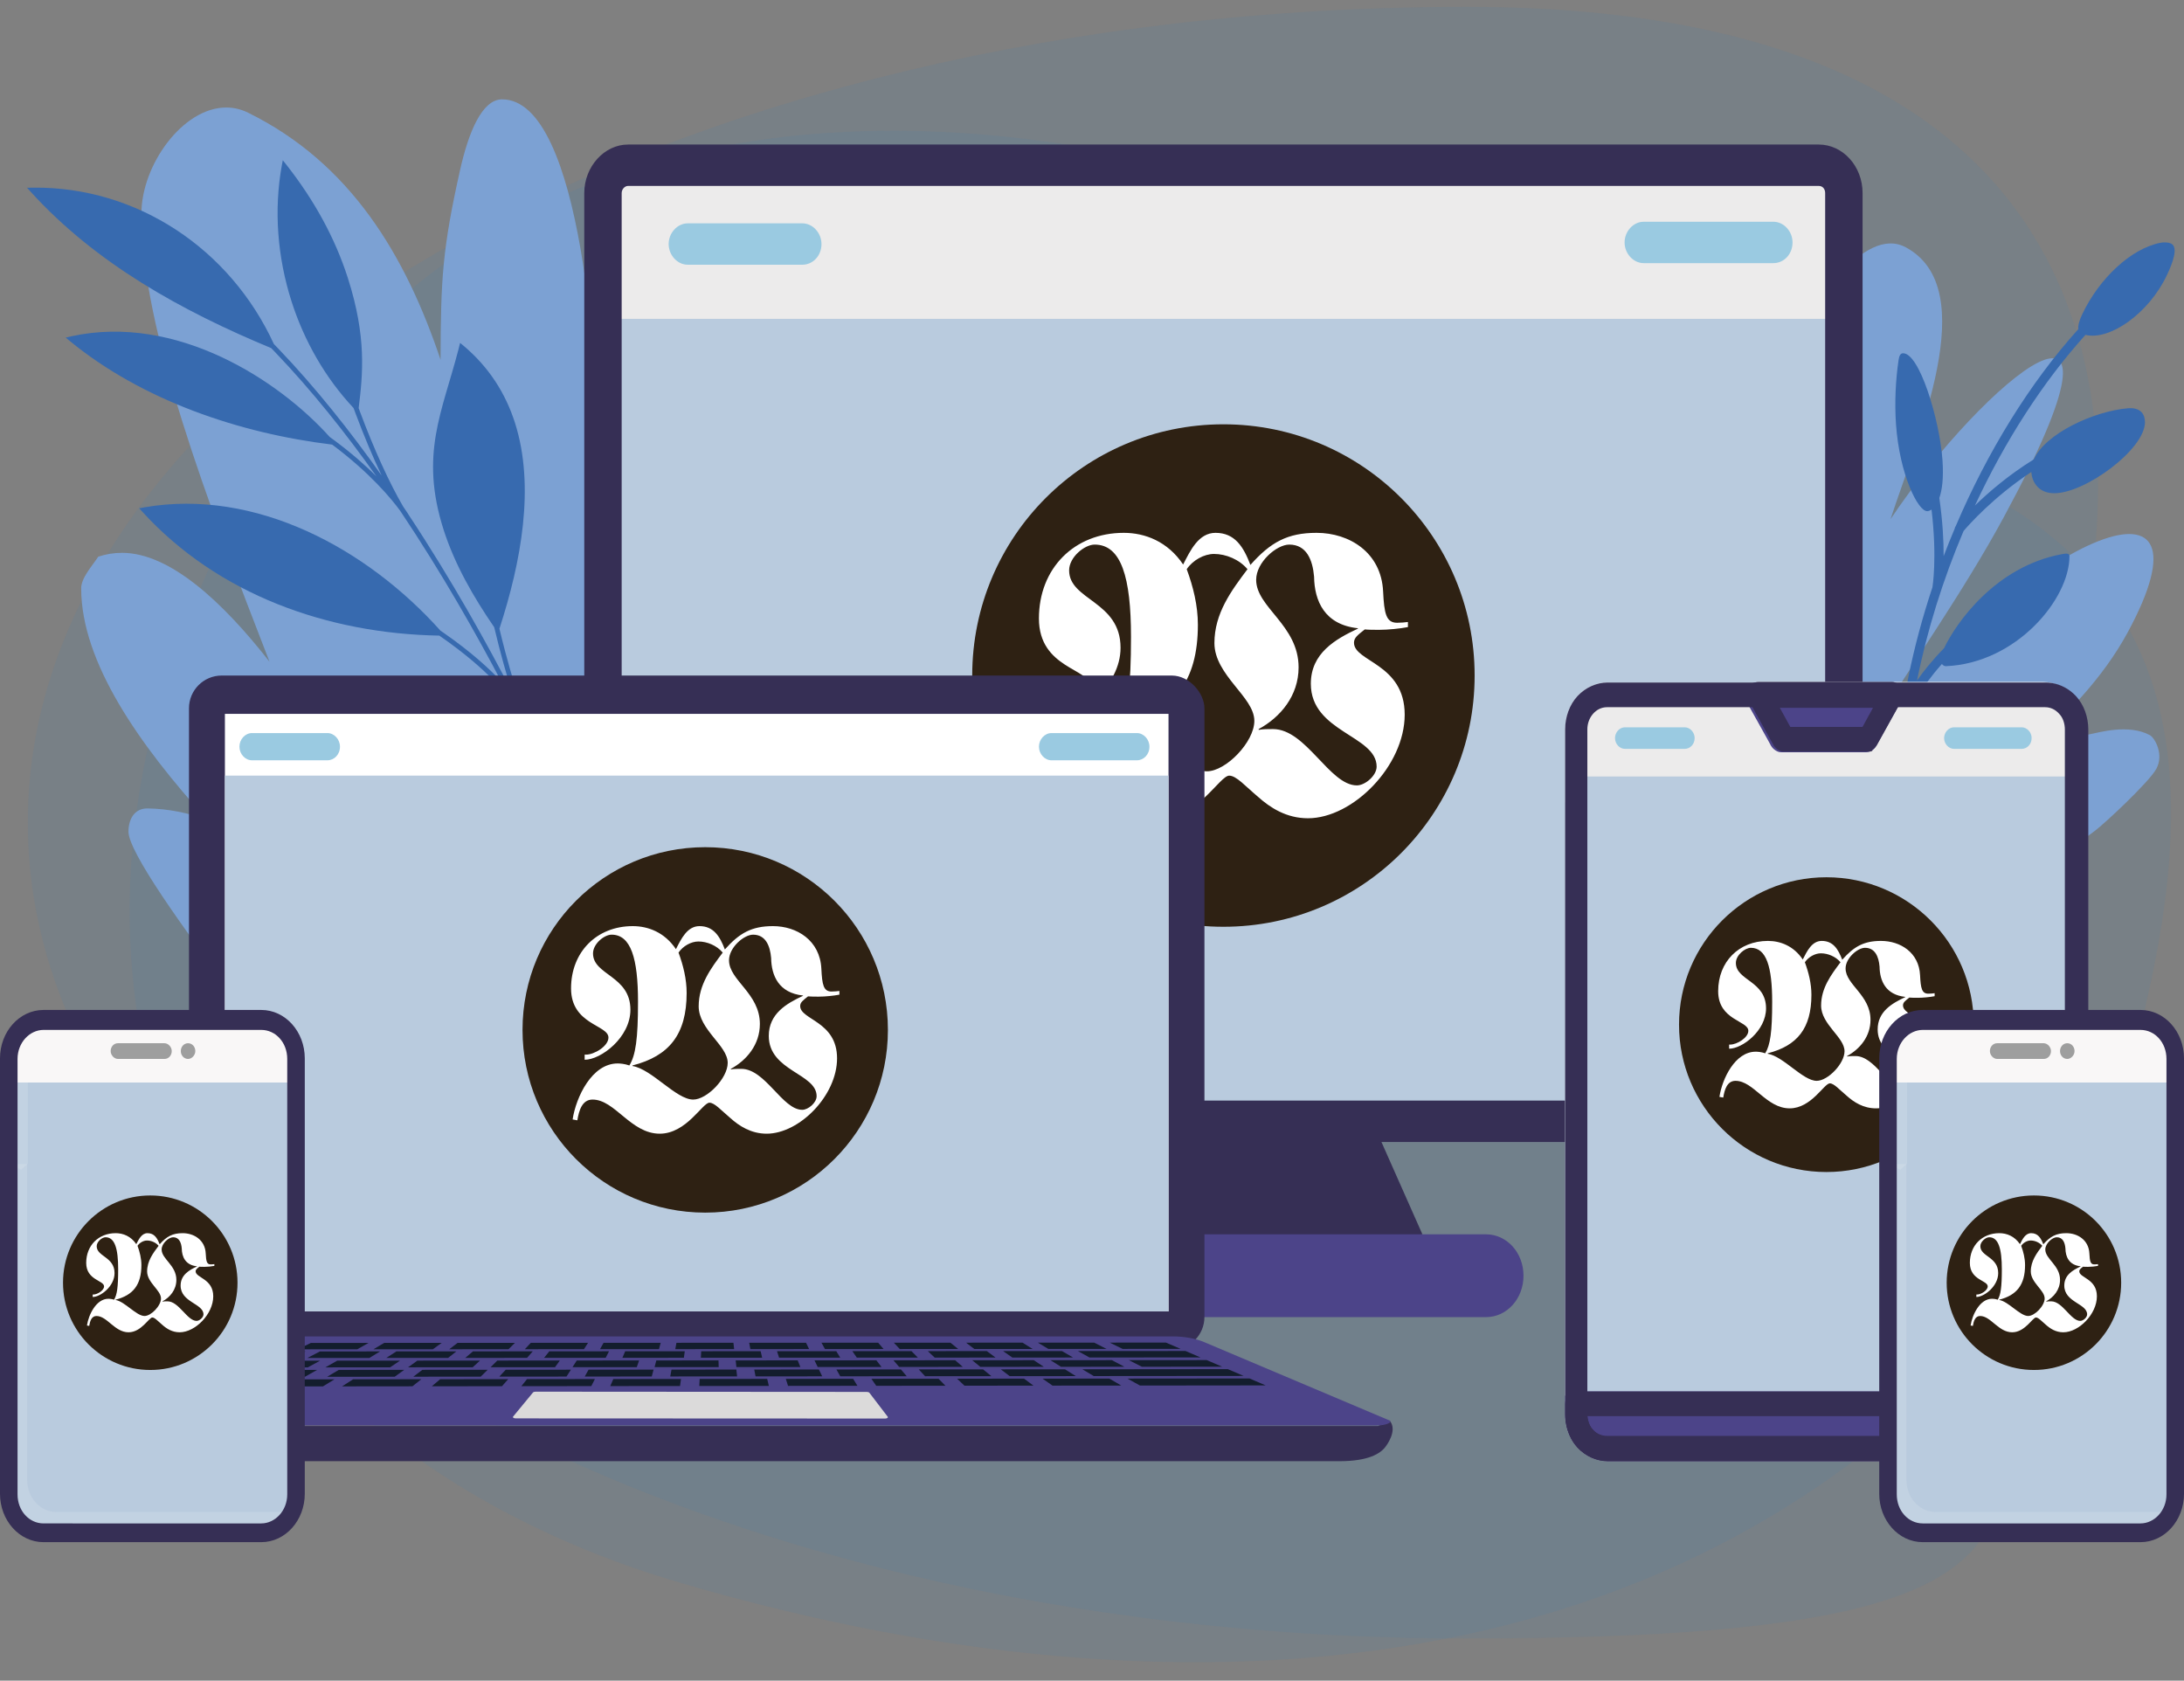 <?xml version="1.0" encoding="UTF-8"?>
<svg id="Layer_1" xmlns="http://www.w3.org/2000/svg" viewBox="0 0 1920 1477.33">
  <rect x="0" y="0" width="1920" height="1477.33" fill="#808080" stroke="none"/>
  <defs>
    <style>
      .cls-1 {
        fill: #4c4489;
      }

      .cls-2 {
        fill: #fff;
      }

      .cls-3 {
        fill: #ecebeb;
      }

      .cls-4 {
        fill: #376aaf;
      }

      .cls-5, .cls-6 {
        fill: #f9f7f7;
      }

      .cls-7 {
        fill: #7ca1d3;
      }

      .cls-8 {
        fill: #9e9e9e;
      }

      .cls-9 {
        fill: rgba(58, 130, 188, .11);
      }

      .cls-10 {
        fill: #362f55;
      }

      .cls-11 {
        fill: #9acae1;
      }

      .cls-12 {
        fill: #dbdada;
      }

      .cls-13 {
        fill: #131d2d;
      }

      .cls-14 {
        fill: #b9cbde;
      }

      .cls-6 {
        opacity: .15;
      }

      .cls-15 {
        fill: #2e2113;
      }
    </style>
  </defs>
  <path class="cls-9" d="M1704.33,886.27c0,396.03,283.06,553.97-415.18,553.97S24.45,1119.15,24.45,723.12c0-396.41,565.98-717.12,1264.7-717.12s611.9,538.64,415.18,880.27Z"/>
  <path class="cls-9" d="M1389.61,290.38c72.14,42.8,149.62,74.65,229.44,95.22,377.54,97.29,310.44,385.52,215.65,677.28-275.56,421.05-767.21,466.23-1235.72,328.69C130.68,1254.36-25.52,801.72,250.03,380.66,503.4-5.86,1049.63,88.68,1389.61,290.38Z"/>
  <path class="cls-7" d="M1841.35,730.55c7.71-5.6,47.91-42.88,54.34-54.76,6.89-12.72-1.37-27.24-5.7-29.58-18.79-10.17-45.32-2.14-51.63-1.03-21.03,3.7-41.01,9.58-60.2,17.1,37.45-31.93,70.59-66.23,92.4-106.52,82.12-151.7-74.65-92.74-229.9,92.89,38.83-62.97,85.23-128.14,120.89-194.01,131.33-242.59-17.64-120.59-99.54,1.72,23.28-71.7,81.41-202.16,13.49-238.93-37.24-20.16-83.69,53.32-103.9,90.65-31.72,58.6-52.64,122.17-63.21,187.43-12.27-34.38-31.97-64.27-66.31-82.86-19.33-10.46-51.56,38.9-61.61,57.48-65.6,121.18,43.22,416.05,43.22,416.05l120.82,65.4s223-167.38,296.83-221.02Z"/>
  <path class="cls-7" d="M301.7,996.8h180.2s173.46-348.89,173.46-541.4c0-46.34-.31-116.02-46.57-116.02-36.23,0-41.48,28.42-85.32,135.29,1.62-23.14,2.43-46.34,2.43-69.64,0-74.09-13.46-317.71-84.52-317.71-17.48,0-29.43,28.59-36.95,62.24-15.43,69-16.97,95.29-17.11,166.72-30.83-91.89-79.08-172.82-169.24-217.23-6.34-3.12-12.8-4.55-19.21-4.55-38.16,0-74.54,50.55-74.54,93.23,0,102.38,58.54,254.49,112.6,393.94-40.66-52.03-87.33-95.73-129.66-95.73-7.24,0-14.43,1.2-20.88,3.39-5.84,8.77-15.02,18.69-15.02,27.82,0,65.07,51.38,137.92,111,203.57-16.66-6.16-34.23-9.82-52.84-10.1-11.48,0-16.59,9.59-16.59,20.47,0,35.09,188.75,265.69,188.75,265.69Z"/>
  <path class="cls-4" d="M1833.37,294.37c21.45,5.14,55.57-18.82,71.49-52.26,5.08-10.67,10.47-24.81,3.83-27.97-2.76-1.32-6.67-1.29-9.68-.68-25.82,5.23-53.51,31.34-68.38,62.57-2.48,5.21-3.99,9.98-3.54,13.28-42.71,47.35-79.93,107.89-107.72,173.06-.63.78-.84,1.5-.93,2.23-3.39,8.03-6.65,16.12-9.75,24.27.05-13.07-.8-30.31-3.79-51.15,2.4-6.77,3.87-17.2,2.78-33.09-2.47-35.77-20.42-95.1-34.96-94.09-1.73.12-3.03,1.78-3.6,5.61-2.67,18.03-3.63,37.64-2.31,56.71,3.03,43.82,19.35,77.04,27.65,76.47.96-.07,2.23-.49,3.59-1.42,5.07,42.71.85,67.95.79,68.32-17.26,51.92-28.31,104.92-31.35,155.29-.13,2.22,1.56,4.13,3.78,4.26,2.36,0,4.13-1.64,4.26-3.78.99-16.33,2.86-32.95,5.49-49.7.87-2.3,6.97-17.12,26.14-38.64.91,1.17,2.15,1.93,3.45,1.93,61.7-2.51,108.7-58.75,108.7-96.73,0-1.72-1.24-2.22-2.9-2.22-1.17,0-2.55.25-3.85.49-58.44,10.87-93.04,60.67-103.47,82.6-10.7,10.94-18.36,20.61-23.79,28.49,8.82-44.14,22.81-88.79,40.91-131.47,4.11-4.85,25.97-29.7,59.56-51.88.48,7.77,5.44,18.69,20.21,18.69,27.27,0,79.7-38.59,79.7-62.45,0-6.8-3.61-12.33-12.84-12.33-.7,0-1.44.03-2.2.1-30.04,2.57-72.56,22.26-82.68,44.92-22.26,13.76-39.91,29.05-51.77,40.6,26.26-56.41,59.56-108.42,97.19-150.03Z"/>
  <path class="cls-4" d="M351.97,449.22c-7.44-10.22-26.16-33.17-59.95-58.41-81.54-9.86-167.24-38.89-231.1-91.42-1.07-.88-2.14-1.76-3.18-2.65,1.78-.44,3.55-.85,5.33-1.22,92.29-19.93,182.16,38.86,226.74,88.53,1.56,1.12,3.07,2.23,4.54,3.33,15.05,11.22,27.12,21.93,36.55,31.3-26.97-37.96-56.93-75.62-89.13-109.23-1.11-1.15-2.22-2.3-3.32-3.44-78.33-32.48-154.12-74.26-211.47-137.43-1.09-1.16-2.15-2.35-3.2-3.54,1.77-.06,3.53-.1,5.3-.1,91.41-.94,173.31,53.87,211.7,137.49,1.33,1.37,2.67,2.75,4.01,4.14,32.82,34.26,63.33,72.75,90.73,111.45-7.75-16.28-15.55-34.82-22.87-54.43-.62-1.68-1.23-3.32-1.84-4.94-24.88-26.49-43.43-59-54.58-93.91-12.33-38.62-15.62-80.15-8.43-119.63.27-1.42.54-2.84.82-4.26,1.23,1.53,2.47,3.08,3.67,4.64,23.44,29.98,42.01,62.9,53.58,99.1,16.44,51.48,13.16,84.08,9.43,114.16.4,1.12.82,2.23,1.25,3.38,12.15,32.56,25.6,62.11,37.91,83.21,3.19,4.51,4.73,7.03,4.93,7.38,38.86,58.84,70.01,115.34,90.58,155.21-4.49-14.2-9.95-33.14-15.5-56.58-18.25-26.58-34.77-55.25-44.53-85.83-21.14-66.18-1.21-103.27,12.91-157.63.55-2.12,1.08-4.28,1.63-6.46.76.59,1.47,1.19,2.21,1.78,23.27,19.38,37.84,42.79,46.03,68.45,17.89,56.02,5.32,122.68-13.66,180.99,13.1,54.82,25.51,84.17,25.74,84.69,8.29,17,12.81,27.11,13.02,27.57l-3.8,1.7c-.29-.63-8.69-19.41-23.88-49.19-2.95-4.52-19.57-27.97-63.03-58.08-.31-.21-.59-.42-.9-.63-97.92-1.67-194.67-35.95-261.28-109.1l-2.56-2.81c1.6-.32,3.19-.6,4.8-.9,97.46-16.74,195.2,36.05,260.06,108.46.89.61,1.76,1.21,2.63,1.8,24.83,17.25,40.89,32.18,50.77,42.81-21.11-40.18-51.39-94.03-88.5-149.5-.05-.07-.1-.17-.16-.23Z"/>
  <g>
    <path class="cls-10" d="M1250.47,1084.99l-44.08-99.36h-263.1l-44.08,99.36,176.33,22.39,174.94-22.39Z"/>
    <path class="cls-3" d="M1620.64,169.73v110.56l-536,29.39-554.89-29.39v-110.56c0-13.3,9.8-24.49,21.69-24.49h1046.81c12.6,0,22.39,11.2,22.39,24.49Z"/>
    <path class="cls-5" d="M1620.64,280.28v569.59l-563.29,15.39-527.6-15.39V280.28h1090.9Z"/>
    <path class="cls-1" d="M847.42,1085.69l9.8-.7h449.23c18.19,0,32.89,16.09,32.89,36.39s-14.69,36.39-32.89,36.39h-449.93l-9.1-1.4c-18.19,0-32.89-16.09-32.89-36.39l-.7,1.4c.7-20.29,15.39-35.69,33.59-35.69h0Z"/>
    <path class="cls-10" d="M856.52,1084.99v72.77h-11.2c-18.19,0-32.89-16.09-32.89-36.39,0-9.8,3.5-18.89,9.8-25.89,6.3-7,13.99-10.5,23.09-10.5h11.2Z"/>
    <path class="cls-11" d="M1559.06,231.3h-114.06c-9.1,0-16.79-8.4-16.79-18.19s7.7-18.19,16.79-18.19h114.06c9.1,0,16.79,8.4,16.79,18.19,0,10.5-7.7,18.19-16.79,18.19Z"/>
    <path class="cls-11" d="M705.38,232.7h-100.76c-9.1,0-16.79-8.4-16.79-18.19s7.7-18.19,16.79-18.19h100.76c9.1,0,16.79,8.4,16.79,18.19,0,10.5-7.7,18.19-16.79,18.19Z"/>
    <path class="cls-14" d="M1620.64,280.28v578.09c0,69.08-9.8,127.25-21.69,127.25H552.13c-11.9,0-21.69-58.17-21.69-127.25V280.28h1090.2Z"/>
    <path class="cls-10" d="M1598.25,1003.82H552.13c-20.99,0-38.49-18.89-38.49-42.68V169.73c0-23.09,17.49-42.68,38.49-42.68h1046.81c20.99,0,38.49,18.89,38.49,42.68v791.41c-.7,23.79-17.49,42.68-39.19,42.68h0ZM552.13,163.43c-2.8,0-5.6,2.8-5.6,6.3v791.41c0,3.5,2.1,6.3,5.6,6.3h1046.81c2.8,0,5.6-2.8,5.6-6.3V169.73c0-3.5-2.1-6.3-5.6-6.3H552.13Z"/>
  </g>
  <g>
    <g>
      <path class="cls-3" d="M1833.16,641.16v602.03c0,5.42-1.09,10.84-2.72,15.72-1.62,4.89-4.33,9.77-8.13,13.56-3.26,3.8-7.59,7.05-11.93,9.22-.44.22-.89.43-1.34.63-.46.2-.92.39-1.38.56-.46.18-.92.34-1.38.49-.04.01-.07.03-.11.04-.41.13-.83.25-1.25.36-.02.01-.05.02-.07.02-.01,0-.02.01-.03.01-2.1.4-4.24.61-6.38.61h-385.07c-9.77,0-19.53-4.34-26.58-11.94-2.96-3.18-5.35-6.95-7.12-11.05-2.45-5.65-3.73-11.94-3.73-18.23v-602.03c0-10.84,3.8-21.69,10.85-29.28,7.05-7.6,16.81-11.94,26.58-11.94h129.55c.93-.36,1.86-.54,2.78-.54h250.03c2.58,0,5.16.3,7.74.92h.01c2.31.53,4.6,1.32,6.9,2.34,7.05,3.25,12.47,8.67,16.81,15.18,3.8,7.05,5.97,15.19,5.97,23.32Z"/>
      <path class="cls-14" d="M1832.91,699.65v527.04c0,1.21-.07,2.43-.21,3.63-.4,3.52-1.35,6.96-2.62,10.14-1.7,4.28-4.53,8.55-8.5,11.87-3.4,3.33-7.94,6.18-12.47,8.07-4.54,1.9-9.64,2.85-14.74,2.85h-402.43c-4.09,0-8.18-.61-12.27-1.83-2.45-5.65-3.73-11.94-3.73-18.23v-537.5c.04-.12.08-.24.13-.35.03-.07,2.05-22.79,2.05-22.79h451.39s3.4,11.87,3.4,17.1Z"/>
      <path class="cls-1" d="M1670.99,616.75l-21.69,39.05c-1.08,1.63-2.17,3.25-3.8,3.8-1.63,1.08-3.25,1.63-4.88,1.63h-74.85c-1.63,0-3.25-.54-4.88-1.63-1.63-1.08-2.71-2.17-3.8-3.8l-3.25-5.97-18.44-33.08c-1.08-1.63-1.63-3.8-1.63-5.42,0-2.17.54-3.8,1.08-5.42,1.08-1.63,2.17-3.25,3.8-4.34,1.63-1.08,3.25-1.63,4.88-1.63h118.78c1.63,0,3.25.54,4.88,1.63,1.63,1.08,2.71,2.17,3.8,4.34,1.08,1.63,1.08,3.8,1.08,5.42,0,1.63-.54,3.25-1.08,5.42h0Z"/>
      <path class="cls-1" d="M1833.16,1233.97v9.22c0,5.42-1.09,10.84-2.72,15.72-1.62,4.89-4.33,9.77-8.13,13.56-3.26,3.8-7.59,7.05-11.93,9.22-.44.22-.89.43-1.34.63-.46.2-.92.39-1.38.56-.46.18-.92.34-1.38.49-.04.01-.07.03-.11.04-.41.13-.83.25-1.25.36-.02.01-.05.02-.07.02-.01,0-.02.01-.03.01-2.1.4-4.24.61-6.38.61h-385.07c-9.77,0-19.53-4.34-26.58-11.94-2.96-3.18-5.35-6.95-7.12-11.05-2.45-5.65-3.73-11.94-3.73-18.23v-16.19c.18-.23.36-.44.55-.63,1.62-2.17,4.33-3.25,7.05-3.25h440.4c2.71,0,5.42,1.08,7.05,3.25.64.97,1.29,2.32,1.71,3.95.28,1.1.46,2.33.46,3.65Z"/>
      <path class="cls-10" d="M1825.02,611.88c-5.83-6.29-13.53-10.35-21.54-11.56h-.01c-1.67-.25-3.35-.38-5.03-.38h-385.07c-9.77,0-19.53,4.34-26.58,11.94-7.05,7.59-10.85,18.44-10.85,29.28v602.03c0,6.29,1.28,12.58,3.73,18.23,1.77,4.1,4.16,7.87,7.12,11.05,7.05,7.6,16.81,11.94,26.58,11.94h385.07c2.14,0,4.28-.21,6.38-.61.01,0,.02-.01.03-.01.02,0,.05,0,.07-.02,7.49-1.45,14.62-5.39,20.1-11.3,7.05-7.59,10.85-18.44,10.85-29.28v-602.03c0-10.84-3.8-21.69-10.85-29.28ZM1395.47,641.16c0-4.88,1.63-9.76,4.88-13.56,3.25-3.79,7.59-5.96,12.47-5.96h385.08c4.88,0,9.22,2.17,12.48,5.96,3.25,3.26,4.88,8.68,4.88,13.56v602.03c0,.54-.02,1.08-.07,1.62-.3,4.18-1.81,8.27-4.52,11.59-.09.12-.19.23-.29.35-3.26,3.79-7.6,5.96-12.48,5.96h-385.08c-4.88,0-9.22-2.17-12.47-5.96-2.16-2.17-3.6-5.27-4.3-8.55-.06-.23-.11-.46-.16-.7-.04-.2-.08-.39-.11-.59-.12-.7-.2-1.4-.24-2.1-.05-.54-.07-1.09-.07-1.62v-602.03Z"/>
      <path class="cls-10" d="M1672.07,605.37c-1.08-2.17-2.17-3.26-3.79-4.34-.7-.47-1.4-.84-2.1-1.09-.93-.36-1.86-.54-2.78-.54h-117.7c-.92,0-1.85.18-2.78.54-.04,0-.08.02-.12.04h0c-.66.26-1.31.61-1.97,1.05-1.62,1.08-2.71,2.71-3.79,4.34-.55,1.62-1.09,3.25-1.09,5.42,0,1.63.54,3.8,1.63,5.42l3.02,5.43,18.67,33.62c1.09,1.63,2.17,2.72,3.8,3.8,1.63,1.09,3.25,1.63,4.88,1.63h74.85c.23,0,.46-.01.67-.02h.01c1.65-.09,2.82-.54,2.66-1.35-.02-.08-.05-.17-.09-.26.95-.63,1.71-1.26,2.4-2.01.01-.01.03-.02.03-.04.49-.51.93-1.09,1.37-1.75l18.67-33.62,3.02-5.43c1.09-1.62,1.63-3.25,1.63-5.42,0-1.63,0-3.8-1.09-5.42ZM1637.36,638.99h-63.45l-9.22-16.81h81.89l-9.22,16.81Z"/>
      <path class="cls-10" d="M1833.16,1226.37c-.08-.11-.16-.21-.25-.31-1.64-1.96-4.22-2.94-6.8-2.94h-440.4c-2.72,0-5.43,1.08-7.05,3.25-1.63,1.63-2.72,4.88-2.72,7.6v9.22c0,6.29,1.28,12.58,3.73,18.23,1.77,4.1,4.16,7.87,7.12,11.05,7.05,7.6,16.81,11.94,26.58,11.94h385.07c2.14,0,4.28-.21,6.38-.61.01,0,.02-.01.03-.01.02,0,.05,0,.07-.02,7.49-1.45,14.62-5.39,20.1-11.3,7.05-7.59,10.85-18.44,10.85-29.28v-9.22c0-2.72-1.09-5.43-2.71-7.6ZM1815.26,1244.81c0,4.45-1.8,8.45-4.59,11.59-.27.3-.55.6-.84.89-3.25,3.25-7.59,4.88-11.93,4.88h-385.08c-4.33,0-8.67-1.63-11.93-4.88-2.48-2.48-4.01-5.59-4.84-9.09-.06-.23-.11-.46-.16-.7-.04-.2-.08-.39-.11-.59-.13-.69-.23-1.39-.31-2.1h419.79Z"/>
    </g>
    <g>
      <path class="cls-11" d="M1777.3,658.27h-59.43c-4.74,0-8.75-4.38-8.75-9.48s4.01-9.48,8.75-9.48h59.43c4.74,0,8.75,4.38,8.75,9.48,0,5.47-4.01,9.48-8.75,9.48Z"/>
      <path class="cls-11" d="M1481.05,658.27h-52.51c-4.74,0-8.75-4.38-8.75-9.48s4.01-9.48,8.75-9.48h52.51c4.74,0,8.75,4.38,8.75,9.48,0,5.47-4.01,9.48-8.75,9.48Z"/>
    </g>
  </g>
  <g>
    <path class="cls-15" d="M1075.54,814.65c121.96,0,220.84-98.88,220.84-220.84s-98.88-220.84-220.84-220.84-220.84,98.87-220.84,220.84,98.88,220.84,220.84,220.84"/>
    <path class="cls-2" d="M1043.28,500.34c5.7,15.46,9.8,31.96,9.8,48.79,0,50.17-21.18,76.3-65.45,87.63v.69c23.4,3.78,52.8,40.55,73.35,40.55,16.76,0,41.74-25.78,41.74-44.34,0-10.65-8.85-20.62-17.39-31.27-8.85-11-17.71-23.03-17.71-37.12,0-26.12,14.86-46.05,29.08-64.94-7.26-8.6-18.96-13.4-29.39-13.4-8.86,0-18.67,5.49-24.04,13.4M1104.31,509.62c0,24.4,37.31,39.86,37.31,76.98,0,25.08-16.11,43.98-35.1,54.28v.68c3.8-.68,8.23-.68,12.65-.68,29.09,0,49.64,49.5,73.68,49.5,7.26,0,17.38-8.6,17.38-16.5,0-27.5-57.85-30.24-57.85-72.85,0-26.81,21.49-39.17,41.41-48.46v.35-.68c-29.4-3.1-38.26-24.06-38.56-45.37-1.27-14.77-6.65-28.17-21.82-28.17-11.07,0-29.09,15.46-29.09,30.93M915.24,702.06c4.1-27.14,23.39-67.7,54.38-67.7,2.85,0,8.23.35,14.23,2.41,7.57-12.36,10.43-31.96,10.43-76.98,0-52.22-8.54-81.09-31.94-81.09-8.85,0-22.45,11-22.45,22.68,0,26.47,45.21,26.8,45.21,68.05,0,33.66-35.72,60.47-55.32,60.47v-6.18h1.58c10.12,0,27.19-10.3,27.19-20.63,0-15.45-45.21-15.45-45.21-59.44s30.98-75.27,74.62-75.27c18.65,0,38.57,7.57,52.17,27.84,6.33-12.37,13.6-27.84,28.45-27.84,17.08,0,24.67,12.38,30.68,28.2,17.7-19.95,32.57-28.2,58.18-28.2,28.77,0,56.9,17.19,58.48,51.55.95,19.25,2.54,27.5,12.33,27.5,3.48,0,6.97-.35,9.49-.69v4.48c-6.96,1.37-17.71,2.41-24.98,2.41-5.06,0-9.49,0-12.96-.35-6.01,4.81-9.48,7.22-9.48,11.68,0,16.85,44.58,18.22,44.58,63.24s-45.54,91.07-85.05,91.07c-18.97,0-33.2-9.28-43.95-18.91-11.08-9.27-18.97-18.55-25.29-18.55-4.11,0-11.08,9.28-20.86,18.55-10.13,9.63-23.09,18.91-39.22,18.91-35.1,0-54.06-41.24-81.24-41.24-12.65,0-16.44,13.4-18.34,25.08l-5.69-1.03Z"/>
  </g>
  <g>
    <rect class="cls-10" x="166.14" y="593.81" width="892.71" height="592.62" rx="28.78" ry="28.78"/>
    <rect class="cls-2" x="197.72" y="627.5" width="829.54" height="525.24"/>
    <path class="cls-10" d="M1221.73,1248.84c-6.23,4.64-9.18,3.37-10.16,4.66H12.75c-.98-1.3-3.93-.02-10.16-4.66-7.39,8.67,3.43,22.5,3.43,22.5h0c4.62,6.53,15.53,13.07,40.72,13.07h1130.85c25.19,0,36.1-6.53,40.72-13.07h0s10.82-13.83,3.43-22.5Z"/>
    <path class="cls-1" d="M1222.07,1248.84l-163.47-69.11c-7.62-3.22-17.42-5-27.57-5H193.97c-10.15,0-19.95,1.78-27.57,5L2.92,1248.84c-.81,1.58,1.53,2.62,4.09,3.26,2.43.61,5.16.89,7.91.89h1195.16c2.74,0,5.47-.28,7.91-.89,2.55-.64,4.9-1.68,4.09-3.26Z"/>
    <path class="cls-12" d="M451.1,1245.19l17.43-21.13c.37-.45,1.26-.74,2.26-.74l291.25.2c1.02,0,1.93.31,2.28.77l16.1,21.07c.58.76-.59,1.57-2.28,1.57l-324.78-.14c-1.71,0-2.89-.83-2.26-1.6Z"/>
    <g>
      <path class="cls-13" d="M194.76,1186.11c4.57-1.87,9.14-3.75,13.72-5.63,16.93,0,33.87-.01,50.8-.02-4.01,1.88-8.03,3.75-12.04,5.62-17.5,0-34.99.02-52.48.03Z"/>
      <path class="cls-13" d="M261.73,1186.08c3.85-1.87,7.71-3.75,11.57-5.62,16.89,0,33.79-.01,50.68-.02-3.3,1.87-6.6,3.74-9.9,5.61-17.46,0-34.91.02-52.36.03Z"/>
      <path class="cls-13" d="M328.28,1186.05c3.15-1.87,6.3-3.74,9.45-5.61,16.85,0,33.71-.01,50.57-.02-3.08,2.22-4.64,3.34-7.78,5.61-17.41,0-34.82.02-52.23.03Z"/>
      <path class="cls-13" d="M394.92,1186.02c2.96-2.26,4.42-3.38,7.33-5.6,16.81,0,33.63-.01,50.45-.02-2.25,2.22-3.38,3.34-5.67,5.6-17.37,0-34.74.02-52.1.03Z"/>
      <path class="cls-13" d="M461.41,1185.98c2.11-2.26,3.15-3.38,5.22-5.6,16.78,0,33.55-.01,50.33-.02-1.41,2.22-2.13,3.33-3.57,5.59-17.33,0-34.66.02-51.98.03Z"/>
      <path class="cls-13" d="M527.48,1185.95c1.26-2.26,1.88-3.38,3.12-5.59,16.74,0,33.48-.01,50.22-.02-.59,2.21-.88,3.33-1.48,5.58-17.29,0-34.58.02-51.86.03Z"/>
      <path class="cls-13" d="M593.66,1185.92c.41-2.25.62-3.37,1.02-5.58,16.7,0,33.4-.01,50.1-.02.24,2.21.36,3.32.61,5.58-17.25,0-34.49.02-51.74.03Z"/>
      <path class="cls-13" d="M659.67,1185.89c-.43-2.25-.64-3.37-1.06-5.58,16.66,0,33.32-.01,49.99-.02,1.06,2.21,1.6,3.32,2.68,5.57-17.21,0-34.41.02-51.61.03Z"/>
      <path class="cls-13" d="M725.27,1185.85c-1.26-2.25-1.88-3.36-3.12-5.57,16.62,0,33.25-.01,49.87-.02,1.88,2.2,2.83,3.32,4.74,5.56-17.17,0-34.33.02-51.49.03Z"/>
      <path class="cls-13" d="M790.97,1185.82c-2.09-2.24-3.13-3.36-5.19-5.56,16.58,0,33.17-.01,49.76-.02,2.69,2.2,4.05,3.31,6.8,5.55-17.13,0-34.25.02-51.37.03Z"/>
      <path class="cls-13" d="M856.52,1185.79c-2.92-2.24-4.37-3.35-7.24-5.55,16.55,0,33.09-.01,49.65-.02,3.51,2.2,5.27,3.31,8.84,5.55-17.09,0-34.17.02-51.25.02Z"/>
      <path class="cls-13" d="M921.66,1185.76c-3.09-1.85-6.18-3.7-9.28-5.55,16.51,0,33.02-.01,49.53-.02,3.63,1.85,7.25,3.69,10.87,5.54-17.04,0-34.09.02-51.13.02Z"/>
      <path class="cls-13" d="M986.9,1185.73c-3.77-1.85-7.54-3.69-11.31-5.54,16.47,0,32.94-.01,49.42-.02,4.3,1.85,8.6,3.69,12.9,5.53-17,0-34,.02-51,.02Z"/>
      <path class="cls-13" d="M155.88,1202.06c4.81-1.97,9.63-3.95,14.44-5.93,37.03-.02,74.07-.05,111.12-.07-3.64,1.97-7.27,3.94-10.9,5.91-38.23.03-76.46.06-114.66.09Z"/>
      <path class="cls-13" d="M286.03,1201.96c3.47-1.97,6.95-3.94,10.42-5.91,18.41-.01,36.81-.02,55.23-.04-2.89,1.97-5.78,3.94-8.67,5.9-19,.01-37.99.03-56.98.04Z"/>
      <path class="cls-13" d="M358.73,1201.91c2.73-1.97,5.46-3.93,8.19-5.9,18.36-.01,36.72-.02,55.08-.04-2.55,2.33-3.84,3.51-6.44,5.89-18.95.01-37.89.03-56.83.04Z"/>
      <path class="cls-13" d="M431.24,1201.85c2.41-2.38,3.6-3.56,5.96-5.89,18.31-.01,36.63-.02,54.95-.04-1.67,2.33-2.52,3.51-4.22,5.88-18.9.01-37.79.03-56.68.04Z"/>
      <path class="cls-13" d="M503.29,1201.8c1.52-2.38,2.27-3.55,3.75-5.88,18.27-.01,36.54-.02,54.81-.04-.8,2.33-1.21,3.5-2.03,5.87-18.85.01-37.7.03-56.54.04Z"/>
      <path class="cls-13" d="M575.43,1201.74c.63-2.37.94-3.55,1.55-5.87,18.22-.01,36.45-.02,54.67-.04.07,2.32.1,3.5.17,5.87-18.8.01-37.6.03-56.39.04Z"/>
      <path class="cls-13" d="M647.38,1201.68c-.26-2.37-.39-3.54-.64-5.86,18.17-.01,36.35-.02,54.53-.04.93,2.32,1.4,3.49,2.35,5.86-18.75.01-37.5.03-56.24.04Z"/>
      <path class="cls-13" d="M718.87,1201.63c-1.14-2.36-1.7-3.54-2.82-5.85,18.13-.01,36.26-.02,54.39-.04,1.79,2.32,2.69,3.49,4.52,5.85-18.7.01-37.4.03-56.1.04Z"/>
      <path class="cls-13" d="M790.45,1201.57c-2.01-2.36-3.01-3.53-4.99-5.85,18.09-.01,36.17-.02,54.27-.04,2.65,2.31,3.98,3.48,6.68,5.84-18.66.01-37.31.03-55.96.04Z"/>
      <path class="cls-13" d="M861.85,1201.52c-2.89-2.36-4.32-3.52-7.15-5.84,18.04-.01,36.08-.02,54.13-.04,2.95,1.94,5.89,3.89,8.83,5.83-18.61.01-37.21.03-55.81.04Z"/>
      <path class="cls-13" d="M932.79,1201.46c-3.09-1.94-6.19-3.88-9.29-5.83,17.99-.01,35.99-.02,53.99-.04,3.66,1.94,7.31,3.88,10.96,5.82-18.56.01-37.11.03-55.67.04Z"/>
      <path class="cls-13" d="M1003.82,1201.41c-3.81-1.94-7.61-3.88-11.42-5.82,22.81-.02,45.63-.03,68.45-.05,4.52,1.94,9.03,3.87,13.54,5.81-23.53.02-47.05.04-70.57.05Z"/>
      <path class="cls-13" d="M135.66,1210.36c4.94-2.03,9.88-4.05,14.83-6.08,42.75-.03,85.52-.07,128.31-.1-3.61,2.02-7.21,4.05-10.81,6.07-44.13.04-88.24.08-132.33.12Z"/>
      <path class="cls-13" d="M287.58,1210.22c3.4-2.02,6.81-4.04,10.21-6.06,19.2-.02,38.4-.03,57.6-.05-2.81,2.02-5.61,4.04-8.41,6.06-19.8.02-39.6.04-59.4.05Z"/>
      <path class="cls-13" d="M363.37,1210.15c2.64-2.02,5.28-4.03,7.92-6.05,19.15-.02,38.29-.03,57.45-.05-2.04,2.02-4.09,4.03-6.13,6.05-19.75.02-39.5.04-59.24.05Z"/>
      <path class="cls-13" d="M438.95,1210.08c2.28-2.44,3.4-3.65,5.63-6.04,19.1-.02,38.2-.03,57.3-.05-1.53,2.39-2.3,3.6-3.85,6.04-19.7.02-39.39.04-59.08.05Z"/>
      <path class="cls-13" d="M514.05,1210.01c1.36-2.44,2.04-3.64,3.37-6.03,19.05-.02,38.1-.03,57.15-.05-.63,2.39-.95,3.59-1.6,6.03-19.64.02-39.29.04-58.92.05Z"/>
      <path class="cls-13" d="M589.23,1209.94c.45-2.43.67-3.64,1.11-6.02,19-.02,38-.03,57-.05.26,2.38.39,3.59.65,6.02-19.59.02-39.18.04-58.76.05Z"/>
      <path class="cls-13" d="M664.21,1209.87c-.46-2.43-.69-3.63-1.13-6.01,18.95-.02,37.9-.03,56.85-.05,1.14,2.38,1.72,3.58,2.89,6.01-19.54.02-39.07.04-58.6.05Z"/>
      <path class="cls-13" d="M738.69,1209.8c-1.36-2.42-2.03-3.63-3.36-6,18.9-.02,37.8-.03,56.7-.05,2.02,2.38,3.04,3.57,5.11,6-19.49.02-38.97.04-58.44.05Z"/>
      <path class="cls-13" d="M813.26,1209.73c-2.26-2.42-3.37-3.62-5.59-5.99,18.85-.02,37.7-.03,56.56-.05,2.44,2,4.88,3.99,7.32,5.99-19.43.02-38.86.04-58.29.05Z"/>
      <path class="cls-13" d="M887.64,1209.67c-2.6-1.99-5.2-3.99-7.8-5.98,18.8-.02,37.6-.03,56.41-.05,3.18,1.99,6.35,3.99,9.52,5.98-19.38.02-38.76.04-58.13.05Z"/>
      <path class="cls-13" d="M1007.8,1203.58c-1.62,0-2.43,0-4.04,0-17.41.01-34.81.03-52.22.04,3.33,1.99,6.66,3.98,9.99,5.97,17.93-.02,35.87-.03,53.81-.05,1.67,0,2.5,0,4.17,0,24.6-.02,49.21-.05,73.82-.07-4.63-1.98-9.25-3.97-13.89-5.96-23.88.02-47.76.04-71.64.06Z"/>
      <path class="cls-13" d="M176.11,1193.76c4.68-1.92,9.37-3.84,14.06-5.77,26.16-.01,52.32-.03,78.49-.04-3.84,1.92-7.68,3.84-11.51,5.76-27.02.02-54.03.03-81.04.05Z"/>
      <path class="cls-13" d="M270.16,1193.7c3.7-1.92,7.4-3.84,11.11-5.76,17.62,0,35.24-.02,52.87-.03-3.13,1.92-6.26,3.84-9.39,5.75-18.2.01-36.39.02-54.58.03Z"/>
      <path class="cls-13" d="M339.54,1193.66c2.97-1.92,5.95-3.83,8.93-5.75,17.58,0,35.16-.02,52.74-.03-2.86,2.28-4.31,3.42-7.23,5.74-18.15.01-36.3.02-54.44.03Z"/>
      <path class="cls-13" d="M409.01,1193.62c2.73-2.32,4.08-3.47,6.76-5.74,17.53,0,35.07-.02,52.61-.03-2.01,2.27-3.02,3.42-5.06,5.74-18.1.01-36.21.02-54.31.03Z"/>
      <path class="cls-13" d="M478.3,1193.57c1.86-2.32,2.78-3.46,4.6-5.73,17.5,0,34.99-.02,52.49-.03-1.15,2.27-1.73,3.41-2.91,5.73-18.06.01-36.12.02-54.18.03Z"/>
      <path class="cls-13" d="M547.17,1193.53c.99-2.31,1.48-3.46,2.45-5.73,17.45,0,34.91-.02,52.37-.03-.31,2.27-.46,3.41-.77,5.72-18.02.01-36.03.02-54.04.03Z"/>
      <path class="cls-13" d="M616.13,1193.49c.13-2.31.19-3.45.31-5.72,17.41,0,34.82-.02,52.24-.03.54,2.26.81,3.4,1.36,5.71-17.97.01-35.94.02-53.91.03Z"/>
      <path class="cls-13" d="M684.91,1193.45c-.73-2.31-1.1-3.45-1.82-5.71,17.37,0,34.74-.02,52.11-.03,1.38,2.26,2.07,3.4,3.48,5.7-17.93.01-35.85.02-53.77.03Z"/>
      <path class="cls-13" d="M753.26,1193.4c-1.59-2.3-2.37-3.44-3.93-5.7,17.33,0,34.66-.02,51.99-.03,2.21,2.26,3.33,3.39,5.58,5.69-17.88.01-35.77.02-53.64.03Z"/>
      <path class="cls-13" d="M821.71,1193.36c-2.44-2.3-3.65-3.44-6.04-5.69,17.29,0,34.57-.02,51.87-.03,3.05,2.25,4.58,3.39,7.69,5.69-17.84.01-35.68.02-53.51.03Z"/>
      <path class="cls-13" d="M889.99,1193.32c-3.29-2.3-4.91-3.43-8.14-5.68,17.24,0,34.49-.02,51.74-.03,3.26,1.89,6.52,3.79,9.78,5.68-17.8.01-35.59.02-53.38.03Z"/>
      <path class="cls-13" d="M957.83,1193.28c-3.4-1.89-6.81-3.78-10.22-5.68,31.52-.02,63.06-.03,94.6-.05,4.4,1.89,8.81,3.78,13.2,5.66-32.54.02-65.06.04-97.58.06Z"/>
      <path class="cls-13" d="M114.96,1218.85c5.07-2.08,10.15-4.16,15.23-6.25,29.78-.03,59.57-.06,89.36-.09-4.16,2.08-8.32,4.16-12.47,6.23-30.72.03-61.42.07-92.12.1Z"/>
      <path class="cls-13" d="M221.87,1218.74c4.01-2.08,8.02-4.15,12.03-6.23,20.05-.02,40.11-.04,60.17-.06-3.39,2.08-6.78,4.15-10.17,6.22-20.68.02-41.36.04-62.03.07Z"/>
      <path class="cls-13" d="M300.71,1218.65c3.22-2.07,6.44-4.15,9.67-6.22,20-.02,40-.04,60.01-.06-2.61,2.07-5.22,4.14-7.82,6.21-20.62.02-41.24.04-61.85.07Z"/>
      <path class="cls-13" d="M379.63,1218.57c2.44-2.07,4.88-4.14,7.32-6.21,19.94-.02,39.89-.04,59.84-.06-1.83,2.07-3.65,4.14-5.48,6.2-20.56.02-41.12.04-61.68.07Z"/>
      <path class="cls-13" d="M458.33,1218.48c1.66-2.06,3.31-4.13,4.97-6.2,19.89-.02,39.79-.04,59.68-.06-1.25,2.45-1.88,3.69-3.15,6.19-20.51.02-41.01.04-61.51.07Z"/>
      <path class="cls-13" d="M536.5,1218.4c1.07-2.5,1.61-3.74,2.66-6.19,19.84-.02,39.68-.04,59.52-.06-.33,2.45-.5,3.68-.84,6.18-20.45.02-40.89.04-61.33.07Z"/>
      <path class="cls-13" d="M614.76,1218.31c.14-2.5.21-3.73.34-6.18,19.78-.02,39.57-.04,59.36-.06.58,2.44.87,3.68,1.46,6.17-20.39.02-40.78.04-61.16.07Z"/>
      <path class="cls-13" d="M692.79,1218.23c-.79-2.49-1.18-3.72-1.96-6.17,19.73-.02,39.46-.04,59.19-.06,1.49,2.44,2.24,3.67,3.76,6.16-20.33.02-40.66.04-60.99.07Z"/>
      <path class="cls-13" d="M770.31,1218.15c-1.71-2.49-2.56-3.72-4.24-6.16,19.67-.02,39.35-.04,59.03-.06,2.39,2.43,3.59,3.66,6.02,6.15-20.28.02-40.55.04-60.82.07Z"/>
      <path class="cls-13" d="M847.91,1218.06c-2.17-2.05-4.34-4.1-6.52-6.15,19.62-.02,39.25-.04,58.87-.06,2.77,2.05,5.53,4.09,8.29,6.14-20.22.02-40.43.04-60.65.06Z"/>
      <path class="cls-13" d="M925.29,1217.98c-2.92-2.04-5.85-4.09-8.78-6.13,19.57-.02,39.14-.04,58.71-.06,3.52,2.04,7.03,4.09,10.54,6.13-20.16.02-40.32.04-60.48.06Z"/>
      <path class="cls-13" d="M1002.16,1217.9c-3.67-2.04-7.34-4.08-11.02-6.12,35.76-.03,71.52-.07,107.3-.1,4.75,2.04,9.5,4.07,14.24,6.11-36.85.04-73.69.08-110.52.12Z"/>
    </g>
    <rect class="cls-14" x="197.72" y="681.77" width="829.54" height="470.97"/>
  </g>
  <g>
    <path class="cls-5" d="M260.49,930.83v93.03l-129.71,11.16-123.33-11.16v-93.03c0-18.61,13.82-34.02,30.83-34.02h191.38c17.01,0,30.83,14.89,30.83,34.02Z"/>
    <path class="cls-14" d="M260.49,951.56v353.95c0,22.73-13.82,41.57-30.83,41.57H38.28c-17.01,0-30.83-18.83-30.83-41.57v-353.95h253.05Z"/>
    <path class="cls-6" d="M7.97,1023.33v-93.03c0-13.29,6.91-24.45,16.48-30.3v122.8l-5.85,5.32-10.63-4.78Z"/>
    <path class="cls-6" d="M23.92,1023.33v277.5c0,15.42,11.16,28.18,25.52,28.18h207.33c-5.32,10.63-15.42,18.07-27.11,18.07H38.28c-17.01,0-30.83-15.42-30.83-34.02v-289.73h16.48Z"/>
    <path class="cls-10" d="M38.28,1355.59h191.38c21.26,0,38.28-19.14,38.28-42.53v-382.76c0-23.39-17.01-42.53-38.28-42.53H38.28c-21.26,0-38.28,19.14-38.28,42.53v382.76c0,23.39,17.01,42.53,38.28,42.53ZM15.42,930.83c0-14.35,10.63-25.52,22.86-25.52h191.38c12.76,0,22.86,11.16,22.86,25.52v382.76c0,14.35-10.63,25.52-22.86,25.52H38.28c-12.76,0-22.86-11.16-22.86-25.52v-382.76Z"/>
    <path class="cls-8" d="M144.6,930.83h-40.93c-3.19,0-6.38-3.19-6.38-6.91s2.66-6.91,6.38-6.91h40.93c3.19,0,6.38,3.19,6.38,6.91s-2.66,6.91-6.38,6.91Z"/>
    <path class="cls-8" d="M165.33,930.83c3.19,0,6.38-3.19,6.38-6.91s-2.66-6.91-6.38-6.91-6.38,3.19-6.38,6.91,2.66,6.91,6.38,6.91Z"/>
  </g>
  <g>
    <path class="cls-15" d="M619.97,1065.92c88.7,0,160.61-71.91,160.61-160.61s-71.91-160.61-160.61-160.61-160.61,71.9-160.61,160.61,71.91,160.61,160.61,160.61"/>
    <path class="cls-2" d="M596.51,837.34c4.14,11.25,7.13,23.24,7.13,35.48,0,36.49-15.4,55.49-47.6,63.73v.5c17.02,2.75,38.4,29.49,53.35,29.49,12.19,0,30.35-18.75,30.35-32.24,0-7.74-6.44-15-12.64-22.74-6.43-8-12.88-16.75-12.88-26.99,0-19,10.81-33.49,21.15-47.23-5.28-6.26-13.79-9.75-21.37-9.75-6.45,0-13.58,3.99-17.49,9.75M640.89,844.08c0,17.74,27.13,28.99,27.13,55.99,0,18.24-11.72,31.99-25.52,39.48v.5c2.76-.5,5.98-.5,9.2-.5,21.16,0,36.1,36,53.58,36,5.28,0,12.64-6.25,12.64-12,0-20-42.07-21.99-42.07-52.98,0-19.5,15.63-28.48,30.12-35.24v.25-.5c-21.38-2.25-27.82-17.5-28.05-32.99-.93-10.74-4.84-20.49-15.87-20.49-8.05,0-21.16,11.25-21.16,22.49M503.4,984.04c2.99-19.74,17.01-49.24,39.55-49.24,2.07,0,5.98.25,10.35,1.75,5.51-8.99,7.59-23.25,7.59-55.99,0-37.98-6.21-58.97-23.23-58.97-6.43,0-16.33,8-16.33,16.49,0,19.25,32.88,19.49,32.88,49.49,0,24.48-25.98,43.98-40.23,43.98v-4.5h1.15c7.36,0,19.77-7.49,19.77-15,0-11.24-32.88-11.24-32.88-43.23s22.53-54.74,54.27-54.74c13.56,0,28.05,5.5,37.94,20.25,4.6-9,9.89-20.25,20.69-20.25,12.42,0,17.94,9,22.31,20.51,12.87-14.51,23.68-20.51,42.31-20.51,20.92,0,41.38,12.5,42.53,37.49.69,14,1.84,20,8.97,20,2.53,0,5.07-.25,6.9-.5v3.25c-5.06,1-12.88,1.75-18.16,1.75-3.68,0-6.9,0-9.43-.25-4.37,3.5-6.9,5.25-6.9,8.49,0,12.25,32.42,13.25,32.42,45.99s-33.12,66.23-61.85,66.23c-13.8,0-24.15-6.75-31.96-13.75-8.06-6.74-13.8-13.49-18.39-13.49-2.99,0-8.05,6.75-15.17,13.49-7.36,7-16.79,13.75-28.52,13.75-25.52,0-39.31-29.99-59.08-29.99-9.2,0-11.96,9.75-13.34,18.24l-4.14-.75Z"/>
  </g>
  <path class="cls-11" d="M999.45,668.32h-75.04c-5.98,0-11.05-5.52-11.05-11.97s5.06-11.97,11.05-11.97h75.04c5.98,0,11.05,5.52,11.05,11.97,0,6.91-5.06,11.97-11.05,11.97Z"/>
  <path class="cls-11" d="M287.83,668.32h-66.29c-5.98,0-11.05-5.52-11.05-11.97s5.06-11.97,11.05-11.97h66.29c5.98,0,11.05,5.52,11.05,11.97,0,6.91-5.06,11.97-11.05,11.97Z"/>
  <g>
    <path class="cls-15" d="M1605.62,1030.23c71.55,0,129.55-58.01,129.55-129.55s-58.01-129.55-129.55-129.55-129.55,58-129.55,129.55,58.01,129.55,129.55,129.55"/>
    <path class="cls-2" d="M1586.7,845.84c3.34,9.07,5.75,18.75,5.75,28.62,0,29.43-12.42,44.76-38.4,51.41v.41c13.73,2.22,30.98,23.79,43.03,23.79,9.83,0,24.48-15.12,24.48-26.01,0-6.25-5.19-12.1-10.2-18.35-5.19-6.45-10.39-13.51-10.39-21.77,0-15.32,8.72-27.01,17.06-38.1-4.26-5.05-11.13-7.86-17.24-7.86-5.2,0-10.95,3.22-14.1,7.86M1622.5,851.28c0,14.31,21.89,23.38,21.89,45.16,0,14.71-9.45,25.8-20.59,31.85v.4c2.23-.4,4.83-.4,7.42-.4,17.07,0,29.12,29.04,43.22,29.04,4.26,0,10.19-5.04,10.19-9.68,0-16.13-33.94-17.74-33.94-42.74,0-15.73,12.61-22.98,24.29-28.43v.2-.4c-17.25-1.82-22.44-14.11-22.62-26.61-.75-8.66-3.9-16.53-12.8-16.53-6.49,0-17.07,9.07-17.07,18.14M1511.59,964.18c2.41-15.92,13.72-39.72,31.9-39.72,1.67,0,4.83.2,8.35,1.41,4.44-7.25,6.12-18.75,6.12-45.16,0-30.64-5.01-47.57-18.74-47.57-5.19,0-13.17,6.45-13.17,13.3,0,15.53,26.52,15.72,26.52,39.92,0,19.75-20.96,35.48-32.45,35.48v-3.63h.93c5.94,0,15.95-6.04,15.95-12.1,0-9.07-26.52-9.07-26.52-34.87s18.18-44.16,43.77-44.16c10.94,0,22.63,4.44,30.6,16.33,3.71-7.26,7.98-16.33,16.69-16.33,10.02,0,14.47,7.26,18,16.54,10.38-11.7,19.11-16.54,34.13-16.54,16.88,0,33.38,10.09,34.31,30.24.56,11.29,1.49,16.13,7.23,16.13,2.04,0,4.09-.2,5.57-.41v2.63c-4.08.8-10.39,1.41-14.65,1.41-2.97,0-5.57,0-7.6-.2-3.53,2.82-5.56,4.24-5.56,6.85,0,9.88,26.15,10.69,26.15,37.1s-26.71,53.43-49.89,53.43c-11.13,0-19.48-5.44-25.78-11.09-6.5-5.44-11.13-10.88-14.84-10.88-2.41,0-6.5,5.44-12.24,10.88-5.94,5.65-13.55,11.09-23.01,11.09-20.59,0-31.71-24.19-47.66-24.19-7.42,0-9.65,7.86-10.76,14.71l-3.34-.6Z"/>
  </g>
  <g>
    <path class="cls-5" d="M1912.56,930.83v93.03l-129.71,11.16-123.33-11.16v-93.03c0-18.61,13.82-34.02,30.83-34.02h191.38c17.01,0,30.83,14.89,30.83,34.02Z"/>
    <path class="cls-14" d="M1912.56,951.56v353.95c0,22.73-13.82,41.57-30.83,41.57h-191.38c-17.01,0-30.83-18.83-30.83-41.57v-353.95h253.05Z"/>
    <path class="cls-6" d="M1660.04,1023.33v-93.03c0-13.29,6.91-24.45,16.48-30.3v122.8l-5.85,5.32-10.63-4.78Z"/>
    <path class="cls-6" d="M1675.99,1023.33v277.5c0,15.42,11.16,28.18,25.52,28.18h207.33c-5.32,10.63-15.42,18.07-27.11,18.07h-191.38c-17.01,0-30.83-15.42-30.83-34.02v-289.73h16.48Z"/>
    <path class="cls-10" d="M1690.35,1355.59h191.38c21.26,0,38.28-19.14,38.28-42.53v-382.76c0-23.39-17.01-42.53-38.28-42.53h-191.38c-21.26,0-38.28,19.14-38.28,42.53v382.76c0,23.39,17.01,42.53,38.28,42.53ZM1667.49,930.83c0-14.35,10.63-25.52,22.86-25.52h191.38c12.76,0,22.86,11.16,22.86,25.52v382.76c0,14.35-10.63,25.52-22.86,25.52h-191.38c-12.76,0-22.86-11.16-22.86-25.52v-382.76Z"/>
    <path class="cls-8" d="M1796.67,930.83h-40.93c-3.19,0-6.38-3.19-6.38-6.91s2.66-6.91,6.38-6.91h40.93c3.19,0,6.38,3.19,6.38,6.91s-2.66,6.91-6.38,6.91Z"/>
    <path class="cls-8" d="M1817.4,930.83c3.19,0,6.38-3.19,6.38-6.91s-2.66-6.91-6.38-6.91-6.38,3.19-6.38,6.91,2.66,6.91,6.38,6.91Z"/>
  </g>
  <g>
    <path class="cls-15" d="M1788.07,1204.24c42.36,0,76.7-34.34,76.7-76.7s-34.34-76.7-76.7-76.7-76.7,34.34-76.7,76.7,34.34,76.7,76.7,76.7"/>
    <path class="cls-2" d="M1776.87,1095.09c1.98,5.37,3.4,11.1,3.4,16.94,0,17.42-7.35,26.5-22.73,30.43v.24c8.13,1.31,18.34,14.08,25.47,14.08,5.82,0,14.49-8.95,14.49-15.4,0-3.7-3.08-7.16-6.04-10.86-3.07-3.82-6.15-8-6.15-12.89,0-9.07,5.16-15.99,10.1-22.55-2.52-2.99-6.59-4.65-10.21-4.65-3.08,0-6.48,1.91-8.35,4.65M1798.06,1098.31c0,8.47,12.96,13.84,12.96,26.74,0,8.71-5.6,15.27-12.19,18.85v.24c1.32-.24,2.86-.24,4.39-.24,10.1,0,17.24,17.19,25.59,17.19,2.52,0,6.04-2.99,6.04-5.73,0-9.55-20.09-10.5-20.09-25.3,0-9.31,7.46-13.6,14.38-16.83v.12-.24c-10.21-1.08-13.29-8.36-13.39-15.76-.44-5.13-2.31-9.78-7.58-9.78-3.84,0-10.1,5.37-10.1,10.74M1732.4,1165.14c1.43-9.43,8.12-23.51,18.89-23.51.99,0,2.86.12,4.94.84,2.63-4.29,3.62-11.1,3.62-26.74,0-18.14-2.97-28.16-11.09-28.16-3.07,0-7.8,3.82-7.8,7.87,0,9.19,15.7,9.31,15.7,23.63,0,11.69-12.41,21-19.21,21v-2.15h.55c3.51,0,9.44-3.58,9.44-7.16,0-5.37-15.7-5.37-15.7-20.64s10.76-26.14,25.91-26.14c6.48,0,13.4,2.63,18.12,9.67,2.2-4.3,4.72-9.67,9.88-9.67,5.93,0,8.57,4.3,10.65,9.79,6.15-6.93,11.31-9.79,20.21-9.79,9.99,0,19.76,5.97,20.31,17.9.33,6.68.88,9.55,4.28,9.55,1.21,0,2.42-.12,3.3-.24v1.55c-2.42.48-6.15.84-8.67.84-1.76,0-3.3,0-4.5-.12-2.09,1.67-3.29,2.51-3.29,4.06,0,5.85,15.48,6.33,15.48,21.96s-15.81,31.63-29.54,31.63c-6.59,0-11.53-3.22-15.26-6.57-3.85-3.22-6.59-6.44-8.78-6.44-1.43,0-3.85,3.22-7.25,6.44-3.52,3.34-8.02,6.57-13.62,6.57-12.19,0-18.77-14.32-28.21-14.32-4.39,0-5.71,4.65-6.37,8.71l-1.98-.36Z"/>
  </g>
  <g>
    <path class="cls-15" d="M132.1,1204.24c42.36,0,76.7-34.34,76.7-76.7s-34.34-76.7-76.7-76.7-76.7,34.34-76.7,76.7,34.34,76.7,76.7,76.7"/>
    <path class="cls-2" d="M120.9,1095.09c1.98,5.37,3.4,11.1,3.4,16.94,0,17.42-7.35,26.5-22.73,30.43v.24c8.13,1.31,18.34,14.08,25.47,14.08,5.82,0,14.49-8.95,14.49-15.4,0-3.7-3.08-7.16-6.04-10.86-3.07-3.82-6.15-8-6.15-12.89,0-9.07,5.16-15.99,10.1-22.55-2.52-2.99-6.59-4.65-10.21-4.65-3.08,0-6.48,1.91-8.35,4.65M142.09,1098.31c0,8.47,12.96,13.84,12.96,26.74,0,8.71-5.6,15.27-12.19,18.85v.24c1.32-.24,2.86-.24,4.39-.24,10.1,0,17.24,17.19,25.59,17.19,2.52,0,6.04-2.99,6.04-5.73,0-9.55-20.09-10.5-20.09-25.3,0-9.31,7.46-13.6,14.38-16.83v.12-.24c-10.21-1.08-13.29-8.36-13.39-15.76-.44-5.13-2.31-9.78-7.58-9.78-3.84,0-10.1,5.37-10.1,10.74M76.44,1165.14c1.43-9.43,8.12-23.51,18.89-23.51.99,0,2.86.12,4.94.84,2.63-4.29,3.62-11.1,3.62-26.74,0-18.14-2.97-28.16-11.09-28.16-3.07,0-7.8,3.82-7.8,7.87,0,9.19,15.7,9.31,15.7,23.63,0,11.69-12.41,21-19.21,21v-2.15h.55c3.51,0,9.44-3.58,9.44-7.16,0-5.37-15.7-5.37-15.7-20.64s10.76-26.14,25.91-26.14c6.48,0,13.4,2.63,18.12,9.67,2.2-4.3,4.72-9.67,9.88-9.67,5.93,0,8.57,4.3,10.65,9.79,6.15-6.93,11.31-9.79,20.21-9.79,9.99,0,19.76,5.97,20.31,17.9.33,6.68.88,9.55,4.28,9.55,1.21,0,2.42-.12,3.3-.24v1.55c-2.42.48-6.15.84-8.67.84-1.76,0-3.3,0-4.5-.12-2.09,1.67-3.29,2.51-3.29,4.06,0,5.85,15.48,6.33,15.48,21.96s-15.81,31.63-29.54,31.63c-6.59,0-11.53-3.22-15.26-6.57-3.85-3.22-6.59-6.44-8.78-6.44-1.43,0-3.85,3.22-7.25,6.44-3.52,3.34-8.02,6.57-13.62,6.57-12.19,0-18.77-14.32-28.21-14.32-4.39,0-5.71,4.65-6.37,8.71l-1.98-.36Z"/>
  </g>
</svg>